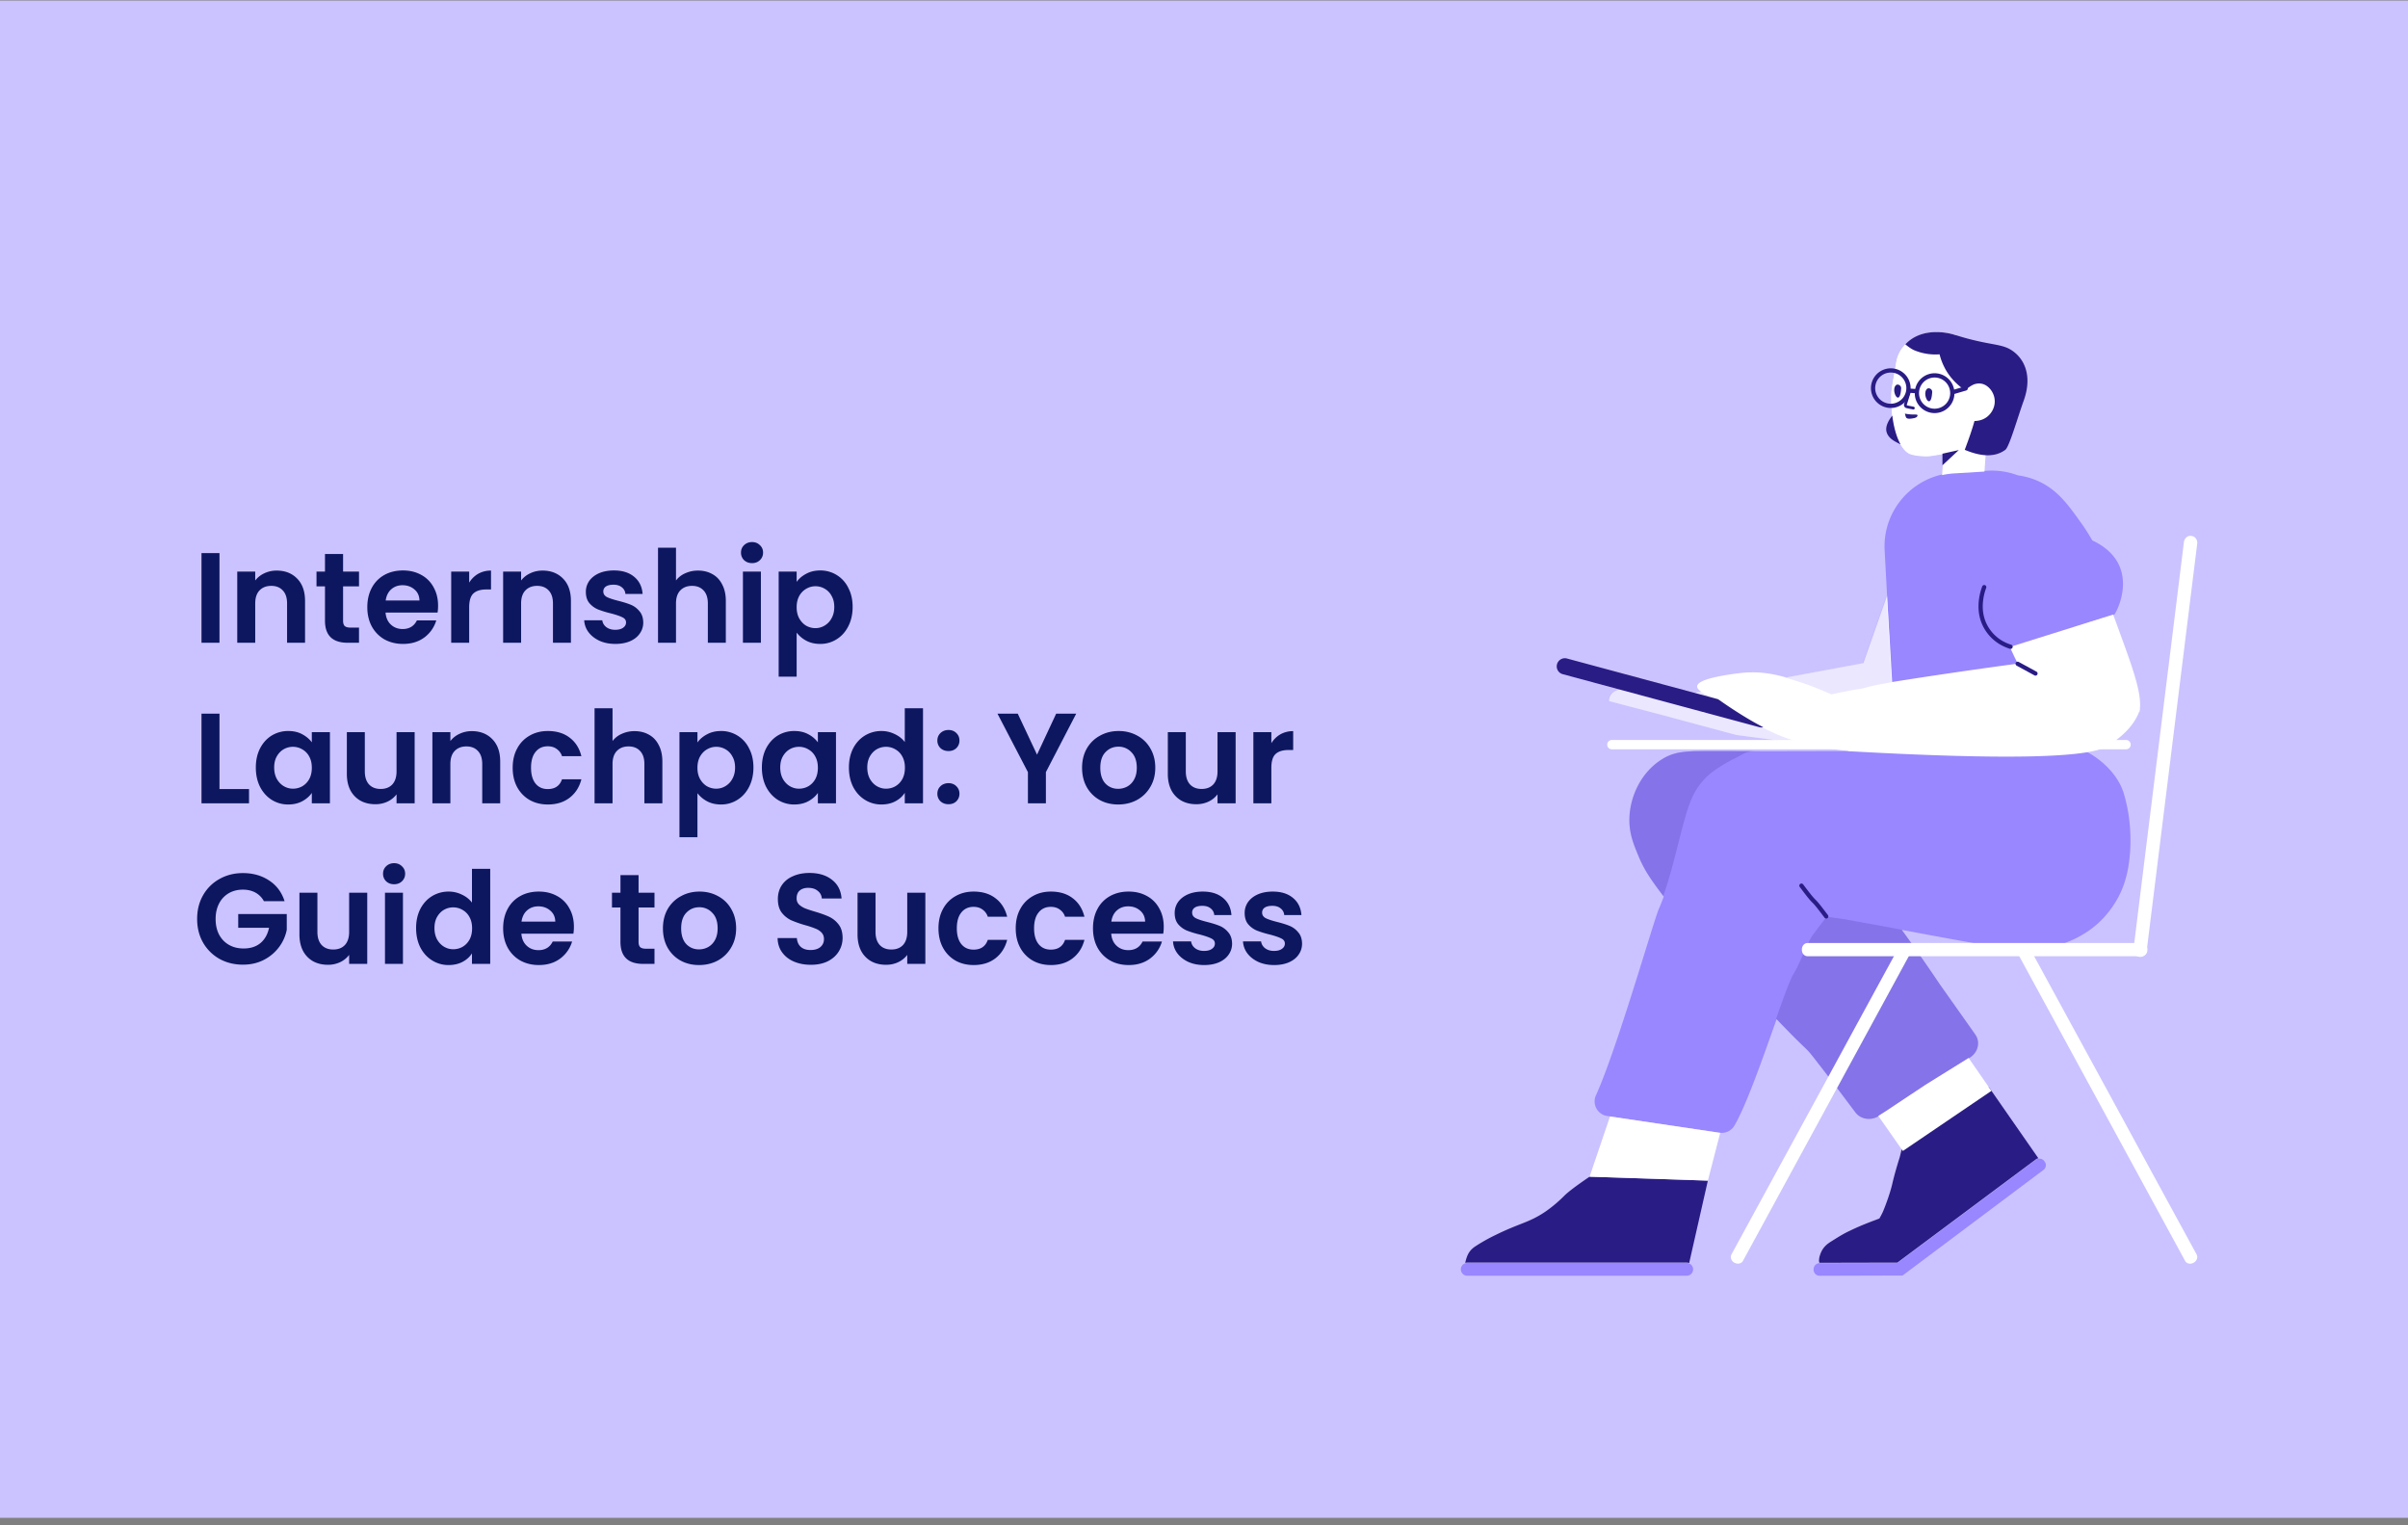 <svg xmlns="http://www.w3.org/2000/svg" width="300" height="190" fill="none"><rect width="100%" height="100%" fill="#808080" stroke="none"/><path fill="#CBC3FF" d="M0 .066h300v189H0z"/><path fill="#0D1760" d="M27.344 68.898v11.168h-2.24V68.898h2.24Zm7.125 2.176c1.056 0 1.91.336 2.56 1.008.65.662.976 1.59.976 2.784v5.2h-2.24V75.17c0-.704-.176-1.242-.528-1.616-.352-.384-.832-.576-1.44-.576-.618 0-1.11.192-1.472.576-.352.374-.528.912-.528 1.616v4.896h-2.24v-8.864h2.24v1.104a3.037 3.037 0 0 1 1.136-.896 3.52 3.52 0 0 1 1.536-.336Zm8.274 1.968v4.288c0 .3.07.518.208.656.15.128.395.192.736.192h1.04v1.888H43.32c-1.888 0-2.832-.917-2.832-2.752v-4.272h-1.056v-1.84h1.056V69.01h2.256v2.192h1.984v1.84h-1.984Zm11.835 2.4c0 .32-.021.608-.064.864h-6.48c.054.64.278 1.142.672 1.504.395.363.88.544 1.456.544.832 0 1.424-.357 1.776-1.072h2.416a4.079 4.079 0 0 1-1.472 2.112c-.725.544-1.616.816-2.672.816-.853 0-1.621-.186-2.304-.56a4.122 4.122 0 0 1-1.584-1.616c-.373-.693-.56-1.493-.56-2.4 0-.917.187-1.722.56-2.416a3.907 3.907 0 0 1 1.568-1.6c.672-.373 1.446-.56 2.32-.56.843 0 1.595.182 2.256.544a3.75 3.75 0 0 1 1.552 1.552c.374.662.56 1.424.56 2.288Zm-2.32-.64c-.01-.576-.218-1.034-.624-1.376-.405-.352-.901-.528-1.488-.528-.554 0-1.024.171-1.408.512-.373.331-.602.795-.688 1.392h4.208Zm6.195-2.224a3.17 3.17 0 0 1 1.12-1.104 3.19 3.19 0 0 1 1.6-.4v2.352h-.592c-.704 0-1.237.166-1.6.496-.352.331-.528.907-.528 1.728v4.416h-2.24v-8.864h2.24v1.376Zm9.141-1.504c1.056 0 1.91.336 2.56 1.008.65.662.976 1.59.976 2.784v5.2h-2.24V75.17c0-.704-.176-1.242-.528-1.616-.352-.384-.832-.576-1.44-.576-.618 0-1.11.192-1.472.576-.352.374-.528.912-.528 1.616v4.896h-2.24v-8.864h2.24v1.104a3.037 3.037 0 0 1 1.136-.896 3.52 3.52 0 0 1 1.536-.336Zm9.058 9.136c-.725 0-1.376-.128-1.952-.384-.576-.266-1.034-.624-1.376-1.072a2.728 2.728 0 0 1-.544-1.488h2.256c.043.342.208.624.496.848.299.224.667.336 1.104.336.427 0 .758-.085.992-.256.246-.17.368-.389.368-.656 0-.288-.15-.5-.448-.64-.288-.149-.752-.309-1.392-.48a12.252 12.252 0 0 1-1.632-.496 2.9 2.9 0 0 1-1.088-.784c-.298-.352-.448-.826-.448-1.424 0-.49.139-.938.416-1.344.288-.405.694-.725 1.216-.96.534-.234 1.158-.352 1.872-.352 1.056 0 1.899.267 2.528.8.63.523.976 1.232 1.04 2.128h-2.144a1.125 1.125 0 0 0-.448-.832c-.256-.213-.602-.32-1.04-.32-.405 0-.72.075-.944.224a.719.719 0 0 0-.32.624c0 .3.15.528.448.688.299.15.763.304 1.392.464.64.16 1.168.326 1.584.496.416.171.774.438 1.072.8.31.352.47.822.48 1.408 0 .512-.144.971-.432 1.376-.277.406-.682.726-1.216.96-.522.224-1.136.336-1.84.336Zm10.319-9.136c.672 0 1.27.15 1.792.448.523.288.928.72 1.216 1.296.299.566.448 1.248.448 2.048v5.2h-2.24V75.17c0-.704-.176-1.242-.528-1.616-.352-.384-.832-.576-1.44-.576-.619 0-1.11.192-1.472.576-.352.374-.528.912-.528 1.616v4.896h-2.24v-11.84h2.24v4.08a2.856 2.856 0 0 1 1.152-.896 3.737 3.737 0 0 1 1.6-.336Zm6.722-.928c-.394 0-.725-.122-.992-.368a1.283 1.283 0 0 1-.384-.944c0-.373.128-.682.384-.928.267-.256.598-.384.992-.384.395 0 .72.128.976.384.267.246.4.555.4.928 0 .374-.133.688-.4.944-.256.246-.581.368-.976.368Zm1.104 1.056v8.864h-2.24v-8.864h2.24Zm4.453 1.28c.288-.405.683-.74 1.184-1.008.512-.277 1.094-.416 1.744-.416a3.834 3.834 0 0 1 3.504 2.16c.363.683.544 1.478.544 2.384 0 .907-.181 1.712-.544 2.416-.352.694-.837 1.232-1.456 1.616a3.754 3.754 0 0 1-2.048.576c-.65 0-1.226-.133-1.728-.4a3.716 3.716 0 0 1-1.2-1.008v5.488h-2.24V71.202h2.24v1.28Zm4.688 3.12c0-.533-.112-.992-.336-1.376a2.185 2.185 0 0 0-.864-.896 2.268 2.268 0 0 0-1.152-.304c-.405 0-.789.107-1.152.32a2.33 2.33 0 0 0-.864.896c-.213.395-.32.86-.32 1.392 0 .534.107.998.32 1.392.224.395.512.7.864.912.363.203.747.304 1.152.304.416 0 .8-.106 1.152-.32a2.29 2.29 0 0 0 .864-.912c.224-.394.336-.864.336-1.408ZM27.344 98.29h3.68v1.776h-5.92V88.898h2.24v9.392Zm4.528-2.688c0-.896.176-1.69.528-2.384.362-.693.848-1.226 1.456-1.6a3.918 3.918 0 0 1 2.064-.56c.661 0 1.237.134 1.728.4.501.267.901.603 1.2 1.008v-1.264h2.256v8.864h-2.256V98.77c-.288.416-.688.763-1.2 1.04-.502.267-1.083.4-1.744.4a3.81 3.81 0 0 1-2.048-.576c-.608-.384-1.094-.922-1.456-1.616-.352-.704-.528-1.509-.528-2.416Zm6.976.032c0-.544-.107-1.008-.32-1.392a2.19 2.19 0 0 0-.864-.896 2.265 2.265 0 0 0-1.168-.32c-.416 0-.8.102-1.152.304-.352.203-.64.502-.864.896-.214.384-.32.843-.32 1.376 0 .534.106 1.003.32 1.408.224.395.512.7.864.912.362.214.746.32 1.152.32.416 0 .805-.1 1.168-.304.362-.213.65-.512.864-.896.213-.394.32-.864.32-1.408Zm12.812-4.432v8.864h-2.256v-1.12a3.012 3.012 0 0 1-1.137.912 3.51 3.51 0 0 1-1.504.32c-.693 0-1.306-.144-1.84-.432a3.217 3.217 0 0 1-1.264-1.296c-.298-.576-.447-1.258-.447-2.048v-5.2h2.24v4.88c0 .704.175 1.248.528 1.632.352.374.832.56 1.44.56.618 0 1.103-.186 1.456-.56.352-.384.528-.928.528-1.632v-4.88h2.255Zm7.122-.128c1.056 0 1.909.336 2.56 1.008.65.662.976 1.59.976 2.784v5.2h-2.24V95.17c0-.704-.176-1.242-.528-1.616-.352-.384-.832-.576-1.44-.576-.619 0-1.11.192-1.472.576-.352.374-.528.912-.528 1.616v4.896h-2.24v-8.864h2.24v1.104a3.037 3.037 0 0 1 1.136-.896 3.52 3.52 0 0 1 1.536-.336Zm5.09 4.56c0-.917.186-1.717.56-2.4a3.936 3.936 0 0 1 1.552-1.6c.661-.384 1.418-.576 2.272-.576 1.098 0 2.005.278 2.72.832.725.544 1.21 1.312 1.456 2.304h-2.416a1.709 1.709 0 0 0-.656-.896c-.299-.224-.672-.336-1.12-.336-.64 0-1.147.235-1.52.704-.374.46-.56 1.115-.56 1.968 0 .843.186 1.5.56 1.968.373.46.88.688 1.52.688.906 0 1.498-.405 1.776-1.216h2.416c-.246.96-.73 1.723-1.456 2.288-.726.566-1.632.848-2.72.848-.854 0-1.61-.186-2.272-.56a4.07 4.07 0 0 1-1.552-1.6c-.374-.693-.56-1.498-.56-2.416Zm15.193-4.56c.672 0 1.27.15 1.792.448.522.288.928.72 1.216 1.296.298.566.448 1.248.448 2.048v5.2h-2.24V95.17c0-.704-.176-1.242-.528-1.616-.352-.384-.832-.576-1.44-.576-.619 0-1.11.192-1.472.576-.352.374-.528.912-.528 1.616v4.896h-2.24v-11.84h2.24v4.08a2.856 2.856 0 0 1 1.152-.896 3.737 3.737 0 0 1 1.6-.336Zm7.826 1.408c.288-.405.682-.74 1.184-1.008.512-.277 1.093-.416 1.744-.416a3.836 3.836 0 0 1 3.504 2.16c.363.683.544 1.478.544 2.384 0 .907-.181 1.712-.544 2.416-.352.694-.837 1.232-1.456 1.616a3.758 3.758 0 0 1-2.048.576c-.65 0-1.227-.133-1.728-.4a3.714 3.714 0 0 1-1.2-1.008v5.488h-2.24V91.202h2.24v1.28Zm4.688 3.12c0-.533-.112-.992-.336-1.376a2.19 2.19 0 0 0-.864-.896 2.268 2.268 0 0 0-1.152-.304c-.406 0-.79.107-1.152.32-.352.203-.64.502-.864.896-.213.395-.32.86-.32 1.392 0 .534.106.998.32 1.392.224.395.512.7.864.912a2.32 2.32 0 0 0 1.152.304c.416 0 .8-.106 1.152-.32a2.3 2.3 0 0 0 .864-.912c.224-.394.336-.864.336-1.408Zm3.34 0c0-.896.176-1.69.528-2.384.362-.693.848-1.226 1.456-1.6a3.918 3.918 0 0 1 2.064-.56c.661 0 1.237.134 1.728.4a3.51 3.51 0 0 1 1.2 1.008v-1.264h2.256v8.864h-2.256V98.77c-.288.416-.688.763-1.2 1.04-.502.267-1.083.4-1.744.4a3.81 3.81 0 0 1-2.048-.576c-.608-.384-1.094-.922-1.456-1.616-.352-.704-.528-1.509-.528-2.416Zm6.976.032c0-.544-.107-1.008-.32-1.392a2.198 2.198 0 0 0-.864-.896 2.268 2.268 0 0 0-1.168-.32c-.416 0-.8.102-1.152.304-.352.203-.64.502-.864.896-.214.384-.32.843-.32 1.376 0 .534.106 1.003.32 1.408.224.395.512.7.864.912.362.214.746.32 1.152.32.416 0 .805-.1 1.168-.304.362-.213.65-.512.864-.896.213-.394.32-.864.32-1.408Zm3.867-.032c0-.896.176-1.69.528-2.384.363-.693.854-1.226 1.472-1.6a3.92 3.92 0 0 1 2.064-.56c.576 0 1.126.128 1.648.384.523.246.939.576 1.248.992v-4.208h2.272v11.84h-2.272v-1.312c-.277.438-.666.79-1.168 1.056-.501.267-1.082.4-1.744.4a3.813 3.813 0 0 1-2.048-.576c-.618-.384-1.109-.922-1.472-1.616-.352-.704-.528-1.509-.528-2.416Zm6.976.032c0-.544-.106-1.008-.32-1.392a2.185 2.185 0 0 0-.864-.896 2.264 2.264 0 0 0-1.168-.32c-.416 0-.8.102-1.152.304-.352.203-.64.502-.864.896-.213.384-.32.843-.32 1.376 0 .534.107 1.003.32 1.408.224.395.512.7.864.912.363.214.747.32 1.152.32.416 0 .806-.1 1.168-.304a2.32 2.32 0 0 0 .864-.896c.214-.394.32-.864.32-1.408Zm5.436 4.544c-.405 0-.741-.122-1.008-.368a1.283 1.283 0 0 1-.384-.944c0-.373.128-.682.384-.928.267-.256.603-.384 1.008-.384.395 0 .72.128.976.384.256.246.384.555.384.928 0 .374-.128.688-.384.944-.256.246-.581.368-.976.368Zm0-6.624c-.405 0-.741-.122-1.008-.368a1.283 1.283 0 0 1-.384-.944c0-.373.128-.682.384-.928.267-.256.603-.384 1.008-.384.395 0 .72.128.976.384.256.246.384.555.384.928 0 .374-.128.688-.384.944-.256.246-.581.368-.976.368Zm15.904-4.656-3.776 7.28v3.888h-2.24v-3.888l-3.792-7.28h2.528l2.4 5.104 2.384-5.104h2.496Zm5.228 11.312c-.854 0-1.622-.186-2.304-.56a4.194 4.194 0 0 1-1.616-1.616c-.384-.693-.576-1.493-.576-2.4 0-.906.197-1.706.592-2.4a4.162 4.162 0 0 1 1.648-1.6c.693-.384 1.466-.576 2.32-.576.853 0 1.626.192 2.32.576a4.065 4.065 0 0 1 1.632 1.6c.405.694.608 1.494.608 2.4 0 .907-.208 1.707-.624 2.4a4.256 4.256 0 0 1-1.664 1.616c-.694.374-1.472.56-2.336.56Zm0-1.952c.405 0 .784-.096 1.136-.288.362-.202.65-.5.864-.896.213-.394.32-.874.32-1.44 0-.842-.224-1.488-.672-1.936a2.146 2.146 0 0 0-1.616-.688c-.64 0-1.179.23-1.616.688-.427.448-.64 1.094-.64 1.936 0 .843.208 1.494.624 1.952.426.448.96.672 1.6.672Zm14.635-7.056v8.864h-2.256v-1.12a3.015 3.015 0 0 1-1.136.912c-.459.214-.96.32-1.504.32-.694 0-1.307-.144-1.84-.432a3.21 3.21 0 0 1-1.264-1.296c-.299-.576-.448-1.258-.448-2.048v-5.2h2.24v4.88c0 .704.176 1.248.528 1.632.352.374.832.56 1.44.56.618 0 1.104-.186 1.456-.56.352-.384.528-.928.528-1.632v-4.88h2.256Zm4.45 1.376a3.173 3.173 0 0 1 1.12-1.104 3.188 3.188 0 0 1 1.6-.4v2.352h-.592c-.704 0-1.237.166-1.6.496-.352.331-.528.907-.528 1.728v4.416h-2.24v-8.864h2.24v1.376ZM32.88 112.258a2.628 2.628 0 0 0-1.056-1.072c-.448-.245-.97-.368-1.568-.368-.661 0-1.248.15-1.76.448a3.1 3.1 0 0 0-1.2 1.28c-.288.555-.432 1.195-.432 1.92 0 .747.144 1.398.432 1.952.299.555.71.982 1.232 1.28.523.299 1.13.448 1.824.448.853 0 1.552-.224 2.096-.672.544-.458.901-1.093 1.072-1.904h-3.84v-1.712h6.048v1.952a5.242 5.242 0 0 1-.96 2.16 5.467 5.467 0 0 1-1.904 1.6c-.768.395-1.632.592-2.592.592-1.077 0-2.053-.24-2.928-.72a5.423 5.423 0 0 1-2.048-2.032c-.49-.864-.736-1.845-.736-2.944 0-1.098.245-2.08.736-2.944a5.285 5.285 0 0 1 2.048-2.032c.875-.49 1.845-.736 2.912-.736 1.259 0 2.352.31 3.28.928.928.608 1.568 1.467 1.92 2.576H32.88Zm12.873-1.056v8.864h-2.256v-1.12a3.012 3.012 0 0 1-1.136.912 3.51 3.51 0 0 1-1.504.32c-.693 0-1.306-.144-1.84-.432a3.208 3.208 0 0 1-1.264-1.296c-.298-.576-.448-1.258-.448-2.048v-5.2h2.24v4.88c0 .704.176 1.248.528 1.632.352.374.832.56 1.44.56.619 0 1.104-.186 1.456-.56.352-.384.528-.928.528-1.632v-4.88h2.256Zm3.346-1.056c-.394 0-.725-.122-.992-.368a1.282 1.282 0 0 1-.384-.944c0-.373.128-.682.384-.928.267-.256.598-.384.992-.384.395 0 .72.128.976.384.267.246.4.555.4.928 0 .374-.133.688-.4.944-.256.246-.581.368-.976.368Zm1.104 1.056v8.864h-2.24v-8.864h2.24Zm1.637 4.4c0-.896.176-1.69.528-2.384.363-.693.854-1.226 1.472-1.6a3.92 3.92 0 0 1 2.064-.56 3.7 3.7 0 0 1 1.648.384c.523.246.94.576 1.248.992v-4.208h2.273v11.84H58.8v-1.312c-.277.438-.666.79-1.167 1.056-.502.267-1.083.4-1.745.4a3.804 3.804 0 0 1-2.047-.576c-.62-.384-1.11-.922-1.473-1.616-.352-.704-.528-1.509-.528-2.416Zm6.976.032c0-.544-.106-1.008-.32-1.392a2.195 2.195 0 0 0-.864-.896 2.268 2.268 0 0 0-1.167-.32c-.417 0-.8.102-1.153.304-.351.203-.64.502-.863.896-.214.384-.32.843-.32 1.376 0 .534.106 1.003.32 1.408.224.395.512.699.864.912.362.214.746.32 1.151.32.416 0 .806-.101 1.169-.304.362-.213.65-.512.863-.896.214-.394.32-.864.32-1.408Zm12.684-.192c0 .32-.021.608-.064.864h-6.48c.054.64.278 1.142.672 1.504.395.363.88.544 1.456.544.832 0 1.424-.357 1.776-1.072h2.416a4.073 4.073 0 0 1-1.472 2.112c-.725.544-1.616.816-2.672.816-.853 0-1.621-.186-2.304-.56a4.117 4.117 0 0 1-1.584-1.616c-.373-.693-.56-1.493-.56-2.4 0-.917.187-1.722.56-2.416a3.913 3.913 0 0 1 1.568-1.6c.672-.373 1.446-.56 2.32-.56.843 0 1.595.182 2.256.544a3.75 3.75 0 0 1 1.552 1.552c.374.662.56 1.424.56 2.288Zm-2.32-.64c-.01-.576-.218-1.034-.624-1.376-.405-.352-.901-.528-1.488-.528-.554 0-1.024.171-1.408.512-.373.331-.602.795-.688 1.392h4.208Zm10.376-1.76v4.288c0 .299.07.518.208.656.15.128.394.192.736.192h1.04v1.888h-1.408c-1.888 0-2.832-.917-2.832-2.752v-4.272h-1.056v-1.84H77.3v-2.192h2.256v2.192h1.984v1.84h-1.984Zm7.53 7.168c-.852 0-1.62-.186-2.303-.56a4.196 4.196 0 0 1-1.616-1.616c-.384-.693-.576-1.493-.576-2.4 0-.906.197-1.706.592-2.4a4.174 4.174 0 0 1 1.648-1.6c.693-.384 1.466-.576 2.32-.576.853 0 1.627.192 2.32.576a4.068 4.068 0 0 1 1.632 1.6c.405.694.608 1.494.608 2.4 0 .907-.208 1.707-.624 2.4a4.247 4.247 0 0 1-1.664 1.616c-.694.374-1.472.56-2.336.56Zm0-1.952c.406 0 .785-.096 1.137-.288.362-.202.65-.501.864-.896.213-.394.32-.874.32-1.44 0-.842-.224-1.488-.672-1.936a2.147 2.147 0 0 0-1.616-.688c-.64 0-1.179.23-1.616.688-.427.448-.64 1.094-.64 1.936 0 .843.208 1.494.624 1.952.427.448.96.672 1.6.672Zm13.937 1.92c-.779 0-1.483-.133-2.112-.4-.62-.266-1.11-.65-1.472-1.152-.363-.501-.55-1.093-.56-1.776h2.4c.032.459.192.822.48 1.088.298.267.704.4 1.216.4.522 0 .933-.122 1.232-.368.298-.256.448-.586.448-.992 0-.33-.102-.602-.304-.816a2.053 2.053 0 0 0-.768-.496 10.683 10.683 0 0 0-1.248-.416 14.804 14.804 0 0 1-1.776-.624 3.288 3.288 0 0 1-1.168-.944c-.32-.426-.48-.992-.48-1.696 0-.661.165-1.237.495-1.728.331-.49.795-.864 1.392-1.12.598-.266 1.281-.4 2.049-.4 1.152 0 2.085.283 2.8.848.725.555 1.125 1.334 1.2 2.336h-2.464a1.25 1.25 0 0 0-.496-.944c-.299-.256-.699-.384-1.2-.384-.438 0-.79.112-1.056.336-.257.224-.385.55-.385.976 0 .299.097.55.288.752.203.192.448.352.737.48.298.118.714.256 1.248.416.725.214 1.317.427 1.776.64a3.21 3.21 0 0 1 1.184.96c.33.427.496.987.496 1.68 0 .598-.155 1.152-.465 1.664-.309.512-.762.923-1.359 1.232-.598.299-1.307.448-2.128.448Zm14.262-8.976v8.864h-2.256v-1.12a3.015 3.015 0 0 1-1.136.912c-.459.214-.96.32-1.504.32-.694 0-1.307-.144-1.84-.432a3.202 3.202 0 0 1-1.264-1.296c-.299-.576-.448-1.258-.448-2.048v-5.2h2.24v4.88c0 .704.176 1.248.528 1.632.352.374.832.56 1.44.56.618 0 1.104-.186 1.456-.56.352-.384.528-.928.528-1.632v-4.88h2.256Zm1.634 4.432c0-.917.186-1.717.56-2.4a3.936 3.936 0 0 1 1.552-1.6c.661-.384 1.418-.576 2.272-.576 1.098 0 2.005.278 2.72.832.725.544 1.21 1.312 1.456 2.304h-2.416a1.713 1.713 0 0 0-.656-.896c-.299-.224-.672-.336-1.12-.336-.64 0-1.147.235-1.52.704-.374.459-.56 1.115-.56 1.968 0 .843.186 1.499.56 1.968.373.459.88.688 1.52.688.906 0 1.498-.405 1.776-1.216h2.416c-.246.96-.731 1.723-1.456 2.288-.726.566-1.632.848-2.72.848-.854 0-1.611-.186-2.272-.56a4.063 4.063 0 0 1-1.552-1.6c-.374-.693-.56-1.498-.56-2.416Zm9.625 0c0-.917.186-1.717.56-2.4a3.936 3.936 0 0 1 1.552-1.6c.661-.384 1.418-.576 2.272-.576 1.098 0 2.005.278 2.72.832.725.544 1.21 1.312 1.456 2.304h-2.416a1.713 1.713 0 0 0-.656-.896c-.299-.224-.672-.336-1.12-.336-.64 0-1.147.235-1.52.704-.374.459-.56 1.115-.56 1.968 0 .843.186 1.499.56 1.968.373.459.88.688 1.52.688.906 0 1.498-.405 1.776-1.216h2.416c-.246.96-.731 1.723-1.456 2.288-.726.566-1.632.848-2.72.848-.854 0-1.611-.186-2.272-.56a4.063 4.063 0 0 1-1.552-1.6c-.374-.693-.56-1.498-.56-2.416Zm18.441-.192c0 .32-.022.608-.064.864h-6.48c.053.64.277 1.142.672 1.504.394.363.88.544 1.456.544.832 0 1.424-.357 1.776-1.072h2.416a4.075 4.075 0 0 1-1.472 2.112c-.726.544-1.616.816-2.672.816-.854 0-1.622-.186-2.304-.56a4.117 4.117 0 0 1-1.584-1.616c-.374-.693-.56-1.493-.56-2.4 0-.917.186-1.722.56-2.416a3.911 3.911 0 0 1 1.568-1.6c.672-.373 1.445-.56 2.32-.56.842 0 1.594.182 2.256.544.672.363 1.189.88 1.552 1.552.373.662.56 1.424.56 2.288Zm-2.32-.64c-.011-.576-.219-1.034-.624-1.376-.406-.352-.902-.528-1.488-.528-.555 0-1.024.171-1.408.512-.374.331-.603.795-.688 1.392h4.208Zm7.347 5.408c-.726 0-1.376-.128-1.952-.384-.576-.266-1.035-.624-1.376-1.072a2.725 2.725 0 0 1-.544-1.488h2.256c.042.342.208.624.496.848.298.224.666.336 1.104.336.426 0 .757-.085.992-.256.245-.17.368-.389.368-.656 0-.288-.15-.501-.448-.64-.288-.149-.752-.309-1.392-.48a12.15 12.15 0 0 1-1.632-.496 2.89 2.89 0 0 1-1.088-.784c-.299-.352-.448-.826-.448-1.424 0-.49.138-.938.416-1.344.288-.405.693-.725 1.216-.96.533-.234 1.157-.352 1.872-.352 1.056 0 1.898.267 2.528.8.629.523.976 1.232 1.04 2.128h-2.144a1.127 1.127 0 0 0-.448-.832c-.256-.213-.603-.32-1.04-.32-.406 0-.72.075-.944.224a.72.72 0 0 0-.32.624c0 .299.149.528.448.688.298.15.762.304 1.392.464.64.16 1.168.326 1.584.496.416.171.773.438 1.072.8.309.352.469.822.48 1.408 0 .512-.144.971-.432 1.376-.278.406-.683.726-1.216.96-.523.224-1.136.336-1.84.336Zm8.718 0c-.725 0-1.376-.128-1.952-.384-.576-.266-1.034-.624-1.376-1.072a2.733 2.733 0 0 1-.544-1.488h2.256c.043.342.208.624.496.848.299.224.667.336 1.104.336.427 0 .758-.085.992-.256.246-.17.368-.389.368-.656 0-.288-.149-.501-.448-.64-.288-.149-.752-.309-1.392-.48a12.242 12.242 0 0 1-1.632-.496 2.899 2.899 0 0 1-1.088-.784c-.298-.352-.448-.826-.448-1.424 0-.49.139-.938.416-1.344.288-.405.694-.725 1.216-.96.534-.234 1.158-.352 1.872-.352 1.056 0 1.899.267 2.528.8.63.523.976 1.232 1.04 2.128h-2.144a1.124 1.124 0 0 0-.448-.832c-.256-.213-.602-.32-1.04-.32-.405 0-.72.075-.944.224a.722.722 0 0 0-.32.624c0 .299.15.528.448.688.299.15.763.304 1.392.464.64.16 1.168.326 1.584.496.416.171.774.438 1.072.8.31.352.47.822.48 1.408 0 .512-.144.971-.432 1.376-.277.406-.682.726-1.216.96-.522.224-1.136.336-1.84.336Z"/><path fill="#9887FF" d="M182.794 157.321h27.348a.793.793 0 0 1 0 1.588h-27.348a.794.794 0 0 1 0-1.588Zm53.59.003 17.258-12.867a.656.656 0 0 1 .391-.134.78.78 0 0 1 .648.294l.051.089c.26.304.181.779-.141 1.021l-17.559 13.157-10.341.032a.758.758 0 0 1-.746-.737l.002-.106c.025-.405.348-.735.754-.728l9.683-.021Z"/><path fill="#2A1C85" d="M210.445 157.334a.784.784 0 0 0-.303-.06h-27.348a.8.8 0 0 0-.241.037c.006-.056.015-.112.029-.169.212-.847.477-1.412 1.27-1.923a22.134 22.134 0 0 1 2.453-1.376c3.123-1.535 4.199-1.535 6.246-2.929a16.81 16.81 0 0 0 2.346-1.976c.483-.483 1.53-1.271 3.141-2.365l14.736.489-2.329 10.272Zm43.508-13.054a.693.693 0 0 0-.31.13l-17.259 12.866-9.683.022h-.031a.956.956 0 0 1-.051-.329c.02-.123.022-.265.06-.405.225-.845.599-1.384 1.396-1.883.796-.498 1.508-.965 2.355-1.357 1.666-.804 2.753-1.168 3.712-1.542.142-.246.277-.499.408-.772.164-.351.885-2.177 1.203-3.558.212-.92.516-2.008.912-3.263l.249-.986 10.833-7.841 6.206 8.918Z"/><path fill="#9887FF" d="M219.242 93.578h.709l23.819-.053c10.1-.05 15.391-.053 15.874-.006.511.124 3.976 2.03 4.964 5.37.528 1.788.952 4.182.776 7.146-.106 1.182-.265 3.758-1.764 6.228-1.553 2.576-3.706 4.305-6.899 5.399-2.717.917-5.381.494-8.663.194h-.035c-.124-.018-.371-.071-.671-.123l-.6-.106a10.835 10.835 0 0 0-.776-.141h-.035a926.898 926.898 0 0 1-8.434-1.553l-.124-.018-.446-.087c.466.64.91 1.257 1.33 1.852a245.818 245.818 0 0 1 3.388 4.905l4.428 6.264c.671.935.371 2.241-.67 2.893l-5.452 3.388-4.94 3.282-.971.617c-.97.6-2.24.406-2.893-.459-1.676-2.223-2.911-3.899-5.046-6.634-1.344-1.734-.507-.535-4.774-4.98-1.645 4.635-3.781 10.777-5.267 13.272a1.812 1.812 0 0 1-1.835.865l-14.009-2.082a1.832 1.832 0 0 1-1.394-2.576c2.594-5.699 7.196-21.767 7.832-23.214.215-.487.418-1.004.612-1.54-1.641-2.148-2.447-3.361-3.132-5.01-.617-1.482-1.182-2.841-1.147-4.676.053-2.717 1.412-5.805 4.129-7.463 1.517-.935 2.965-.891 3.847-.962.788-.023 3.542-.023 8.262 0a.05.05 0 0 0 .007.008Z"/><path fill="#2A1C85" d="M219.242 93.553h-.391c-1.253 0-1.483.282-2.595.847-.864.424-1.764.935-2.682 1.588-1.27.882-2.24 2.135-2.84 3.546a.762.762 0 0 0-.053.124c-1.118 2.686-2.005 7.877-3.465 11.946-1.6-2.1-2.396-3.304-3.072-4.933-.617-1.482-1.182-2.841-1.147-4.676.053-2.717 1.412-5.805 4.129-7.463 1.517-.935 2.989-.909 3.871-.98.788-.023 3.536-.023 8.245 0v.001Zm17.687 22.263c.469.644.915 1.266 1.338 1.864a245.818 245.818 0 0 1 3.388 4.905l4.428 6.264c.671.935.371 2.241-.67 2.893l-5.452 3.388-4.94 3.282-.971.617c-.97.6-2.24.406-2.893-.459-1.676-2.223-2.911-3.899-5.046-6.634-1.35-1.743-.499-.523-4.837-5.046.965-2.719 1.759-4.912 2.151-5.532.864-1.376 1.724-3.968 2.482-4.974.406-.547.971-1.305 1.676-2.188.794.106 1.588.212 2.382.336 1.094.194 2.188.405 3.3.599 1.231.224 2.448.448 3.664.685Z" opacity=".177"/><path fill="#2A1C85" d="M224.221 110.481c.964 1.282 1.261 1.642 1.571 1.945.285.279.569.622 1.517 1.884.088.117.254.14.371.053a.266.266 0 0 0 .052-.371c-.963-1.282-1.261-1.642-1.57-1.945-.286-.279-.569-.622-1.518-1.884a.263.263 0 0 0-.37-.052.264.264 0 0 0-.053.37Z"/><path fill="#9887FF" d="m258.207 78.18 5.216-1.635c.357-.44 3.41-6.34-2.763-9.235a23.712 23.712 0 0 0-1.44-2.252c-1.588-2.223-2.893-4.023-5.222-5.099a9.156 9.156 0 0 0-2.603-.748 9.219 9.219 0 0 0-3.802-.575l-4.058.247c-5.152.282-9.051 4.658-8.733 9.757l.017.317.513 9.554.451 9.156.254 1.757c0 .141.017.265.035.406l.053.459c.053.405 1.235 3.087 1.305 3.246l22.214.035-1.437-15.39Z"/><path fill="#fff" d="m234.01 139.005.933-.593 4.94-3.282 5.38-3.343 2.836 4.098-11.032 7.486-3.057-4.366Zm-33.426.071 13.573 2.017c.052.007.105.013.157.016l-1.54 5.953-14.736-.489 2.546-7.497Zm47.241-86.995-.27 2.07-.11 1.585-.21 3.003-3.729.227a9.509 9.509 0 0 0-1.552.214l.194-2.622-.228.036c-1.575.261-1.485.232-1.591.242-1.154.061-2.076-.163-2.248-.228-1.421-.417-2.537-3.431-2.454-7.405a8.66 8.66 0 0 1 .084-.95l.536-3.11c.12-.7.413-1.35.857-1.886.193-.234.384-.433.59-.595 2.297-1.997 5.518-1.011 6.088-.813l.207.068a8.2 8.2 0 0 0 1.815.605.518.518 0 0 1 .4.611l-.876 4.431c-.082.42 3.336-1.377 3.395 2.29.139.901-.294 1.73-.898 2.227Zm-12.092 32.877c.399-.067.851-.14 1.363-.22a688.835 688.835 0 0 1 14.293-2.075c-.172-.312-.562-1.133-1.05-2.184.121.006.245.01.372.013l12.553-3.937c.11.296.222.597.334.903 2.091 5.705 3.238 8.771 2.99 10.909l.043.005a.395.395 0 0 0-.059.12 4.84 4.84 0 0 1-.037.216l-.041-.016c-.285.72-1.115 2.531-4.027 4.286-2.433 1.466-13.16 1.664-32.182.592l-.057-.043c-2.019-.16-4.226-.585-6.618-1.273.674.196 1.336.37 1.985.525l-9.279-1.225c-1.571-.412-6.017-1.62-9.382-2.524l-3.092-.806c-1.958-.511-3.405-.9-3.405-.9.106-2.117 3.458-1.588 4.958-1.235 1.835.088 3.67.194 5.522.283a13.97 13.97 0 0 1 1.004-.228c-1.373-.947.187-1.707 4.678-2.28 2.332-.297 4.109.014 5.92.525l9.65-1.79-.014-.013 2.94-8.357.278 4.681.017.177.343 5.87Z"/><path fill="#fff" d="M247.735 52.095a2.638 2.638 0 0 1-1.289.476.545.545 0 0 0-.447.322l-1.184 3.013s-.055.031-.181.058c-.308.102-1.065.314-2.71.57-1.575.262-1.485.233-1.592.243-1.153.061-2.075-.163-2.248-.228-1.421-.417-2.536-3.431-2.453-7.405a8.66 8.66 0 0 1 .084-.95l.536-3.11c.12-.7.413-1.35.857-1.886.193-.234.384-.433.59-.595 2.297-1.997 5.518-1.012 6.088-.813l.207.068c.617.29 1.205.473 1.815.604a.519.519 0 0 1 .4.612l-.876 4.431c-.083.419 3.336-1.377 3.395 2.29.146.947-.339 1.815-.992 2.3Z"/><path fill="#2A1C85" d="m241.999 57.96 2.037-1.898-2.037.453v1.445Zm-6.25-6.188c-.574.73-.886 1.455-.703 2.063.232.769.962 1.135 1.708 1.503l.019.01c-.478-.858-.843-2.094-1.024-3.576Zm10.239.672c-.248.911-.652 2.107-1.211 3.587 2.152.905 3.837.905 5.056 0 .504-.372 1.579-4.174 2.279-6.088.222-.64.992-2.796-.072-4.781a4.247 4.247 0 0 0-1.095-1.297c-1.189-.95-2.276-.831-4.885-1.456-.54-.126-1.34-.323-2.29-.637a.879.879 0 0 1-.209-.05c-.57-.2-3.728-1.047-5.898.888-.134.124-.23.218-.287.283.447.365.819.611 1.117.738a6.802 6.802 0 0 0 3.148.503c.11.45.286.975.549 1.507.739 1.538 1.913 2.489 2.644 2.991.159-.158.53-.491 1.018-.72.055-.03.473-.196.946-.127.841.111 1.56.958 1.691 1.869.146.947-.322 1.817-.975 2.302-.588.437-1.236.482-1.526.488Zm7.457 31.674a.265.265 0 1 0 .253-.464l-2.205-1.204a.265.265 0 0 0-.254.465l2.206 1.203Zm-5.996-10.886a.264.264 0 1 0-.493-.192 6.914 6.914 0 0 0-.3 1.013c-.344 1.599-.18 3.208.788 4.61.798 1.15 1.863 1.806 2.963 2.154a.264.264 0 1 0 .16-.504c-.999-.317-1.968-.913-2.688-1.952-.873-1.263-1.022-2.728-.705-4.197a6.288 6.288 0 0 1 .275-.932Z"/><path fill="#9887FF" d="m235.647 84.99-.344-5.903-.018-.177-.278-4.681-2.94 8.356.015.013-9.697 1.8c.649.18 1.302.389 1.984.604.938.296 2.206.794 3.804 1.492 1.592-.347 2.657-.556 3.433-.665 1.144-.161.506-.246 4.041-.84Zm-23.805 1.152c-.383.07-.724.154-1.012.23-1.853-.089-3.688-.195-5.523-.283-1.499-.353-4.852-.882-4.958 1.235 0 0 1.447.388 3.406.9l3.091.805c3.365.905 7.812 2.113 9.383 2.525l9.279 1.225a41.51 41.51 0 0 1-1.986-.525c-2.624-.761-5.861-2.507-9.713-5.236-.912-.308-1.568-.6-1.967-.876Z" opacity=".2"/><path fill="#2A1C85" d="M219.68 90.589c-1.705-.882-3.581-2.045-5.627-3.489l-18.838-5.076a1.014 1.014 0 0 0-1.236.723 1.005 1.005 0 0 0 .724 1.235l24.489 6.6c.167.042.333.043.488.007Zm17.174-42.2c-.033.332-.071.87-.266 1.073-.317.328-.769-.672-.53-1.261.108-.24.258-.322.404-.29a.45.45 0 0 1 .392.478Zm3.87.462c-.032.332-.071.87-.266 1.073-.317.328-.769-.672-.53-1.261.108-.24.258-.322.404-.291a.45.45 0 0 1 .392.479Zm-2.999-.149-.511 1.64c-.046.211.074.44.275.483.118.035.194.051.503.11.138.027.232.046.343.07a.176.176 0 1 0 .073-.345 10.19 10.19 0 0 0-.349-.07 4.89 4.89 0 0 1-.484-.107c-.007-.002-.024-.034-.02-.052l.507-1.624a.177.177 0 0 0-.337-.105Zm.644 3.398c.123-.012.431-.085.504-.267.008-.038.036-.09.024-.113-.046-.109-.276-.078-.584-.085a6.285 6.285 0 0 1-.99-.112s.08.353.142.465c.132.265.707.15.904.113Z"/><path fill="#2A1C85" d="M238.608 48.45a2.469 2.469 0 0 1 4.846.08l1.371-.403a.265.265 0 0 1 .15.508l-1.435.422a.265.265 0 0 1-.049.01 2.47 2.47 0 0 1-4.938-.023l.006-.067-.603-.045-.011.07a2.47 2.47 0 1 1 .087-.595l.576.043Zm2.011 2.417a1.941 1.941 0 1 0 .807-3.798 1.941 1.941 0 0 0-.807 3.798Zm-5.46-.62a1.941 1.941 0 1 0 .806-3.798 1.941 1.941 0 0 0-.806 3.798Z"/><path fill="#fff" d="m216.052 157.272.071.035c.37.194.847.089 1.023-.247l20.661-37.951c.194-.353.035-.794-.335-.988l-.071-.036c-.371-.194-.847-.088-1.023.248l-5.117 9.386a9258.658 9258.658 0 0 1-10.022 18.402l-5.522 10.128c-.194.353-.035.811.335 1.023Z"/><path fill="#fff" d="M266.823 117.468h-41.654c-.364 0-.683.353-.683.776v.089c0 .423.303.776.683.776h41.684c.365 0 .683-.353.683-.776v-.089c0-.423-.318-.776-.713-.776Z"/><path fill="#fff" d="m273.659 156.249-5.523-10.128a9258.024 9258.024 0 0 0-10.021-18.402l-5.117-9.386c-.176-.336-.653-.459-1.023-.247l-.071.035c-.37.194-.529.653-.335.988l20.661 37.951c.176.336.652.459 1.023.247l.07-.035c.371-.212.53-.67.336-1.023Zm-1.577-88.721-1.676 13.55c-1.023 8.205-2.029 16.41-3.052 24.596l-1.553 12.562c-.053.441.247.883.671.935l.088.018c.423.053.812-.265.882-.741l6.299-50.743c.053-.441-.247-.882-.671-.935l-.088-.018c-.441-.053-.847.3-.9.776Zm-7.208 24.647h-64.061a.58.58 0 1 0 0 1.16h64.061a.58.58 0 1 0 0-1.16Z"/></svg>